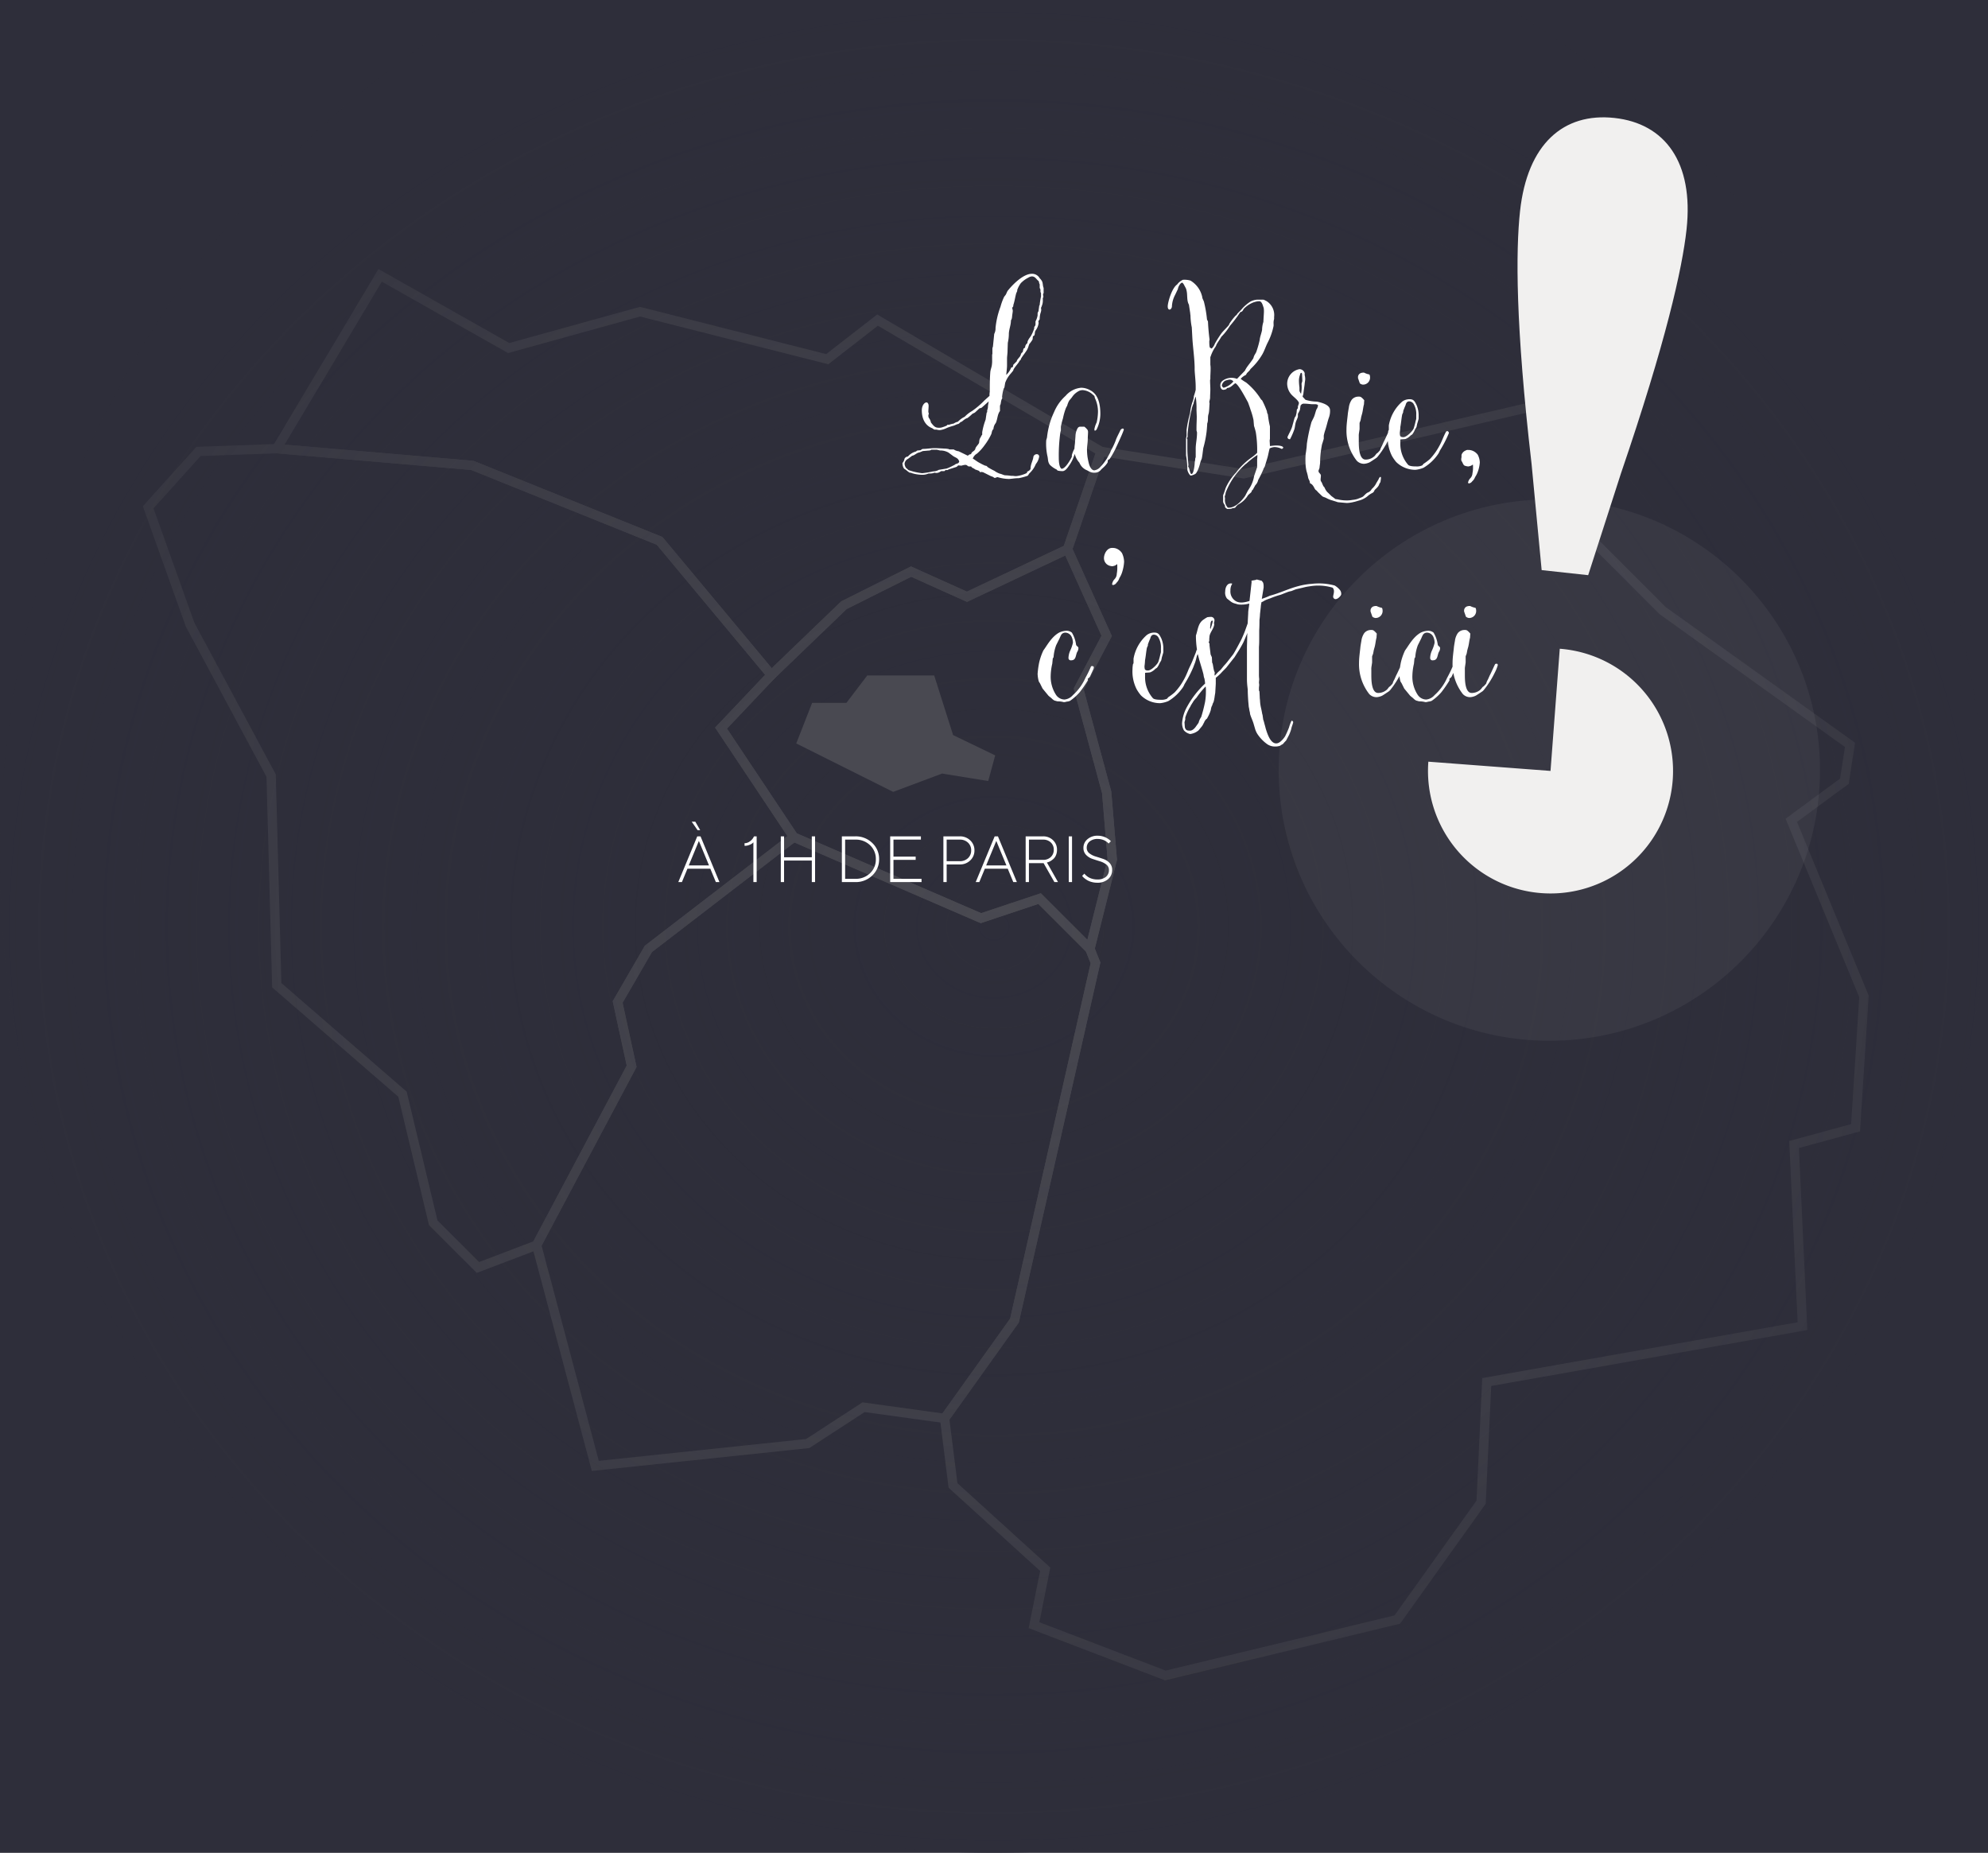 <?xml version="1.0" encoding="UTF-8"?> <svg xmlns="http://www.w3.org/2000/svg" xmlns:xlink="http://www.w3.org/1999/xlink" width="426" height="397" viewBox="0 0 426 397"><defs><radialGradient id="radial-gradient" cx="0.5" cy="0.5" r="0.5" gradientUnits="objectBoundingBox"><stop offset="0" stop-color="#2e2e3a" stop-opacity="0"></stop><stop offset="1" stop-color="#2e2e3a"></stop></radialGradient></defs><g id="Groupe_1370" data-name="Groupe 1370" transform="translate(-494 -11826)"><path id="Tracé_1901" data-name="Tracé 1901" d="M0,0H426V397H0Z" transform="translate(494 11826)" fill="#2e2e3a"></path><g id="map_ile-de-france" transform="translate(525.756 11885)"><g id="Groupe_241" data-name="Groupe 241" transform="translate(27.545 0)"><path id="Val-d_Oise" d="M-53.058,91.681l-10.778,8.383-40.12-10.18L-132.1,97.669-159.644,82.1-181.8,119.226l41.916,3.593,40.12,16.168,23.952,28.743,15.569-14.97,14.371-7.186,11.976,5.389,21.557-10.18,7.186-20.958Z" transform="translate(181.8 -82.1)" fill="none" stroke="#494951" stroke-width="2"></path></g><g id="Groupe_242" data-name="Groupe 242" transform="translate(0 37.126)"><path id="Yvelines" d="M-175.622,88.9-186.4,100.875l8.982,25.15,17.365,32.335,1.2,44.91,26.946,23.353,6.587,27.545,9.581,9.581,12.575-4.79,20.359-38.323L-85.8,206.863l6.587-11.377,31.138-23.952L-63.646,148.18-52.867,136.8-76.819,108.06l-40.12-16.168L-158.855,88.3Z" transform="translate(186.4 -88.3)" fill="none" stroke="#494951" stroke-width="2"></path></g><g id="Groupe_243" data-name="Groupe 243" transform="translate(83.234 120.359)"><path id="Essonne" d="M-117.41,102.2l-31.138,23.952-6.587,11.377,2.994,13.772L-172.5,189.625l12.575,47.305,45.509-4.79,11.976-7.784,17.365,2.4,14.97-20.958,17.365-76.647-1.2-2.994-10.779-10.778-12.575,4.192Z" transform="translate(172.5 -102.2)" fill="none" stroke="#494951" stroke-width="2"></path></g><g id="Groupe_244" data-name="Groupe 244" transform="translate(170.659 26.347)"><path id="Seine-et-Marne" d="M-21.972,114.045l2.994-12.575L-24.367,86.5l-69.461,16.168-30.539-4.79-7.186,20.958,8.383,18.563-5.988,11.377,5.988,22.156,1.2,14.371-4.79,19.162,1.2,2.994L-142.93,284.1l-14.97,20.958,1.8,14.371,19.76,17.964-2.4,11.976,28.144,10.778,49.7-11.976,17.964-25.15,1.2-25.749L25.932,285.3l-1.8-38.922,13.174-3.593,1.8-28.144L23.537,176.919l11.377-8.383,1.2-7.784-40.12-28.743Z" transform="translate(157.9 -86.5)" fill="none" stroke="#494951" stroke-width="2"></path></g><path id="Tracé_100" data-name="Tracé 100" d="M-139.553,103.876l-15.569,14.97L-165.9,130.223l15.569,23.353,40.12,17.365,12.575-4.192,10.778,10.778,4.79-19.162L-83.265,144l-5.988-22.156,5.988-11.377L-91.648,91.9l-21.557,10.18-11.976-5.389Z" transform="translate(288.655 -33.217)" fill="none" stroke="#494951" stroke-width="2"></path></g><path id="Soustraction_3" data-name="Soustraction 3" d="M-2893,2267a214.571,214.571,0,0,1-42.927-4.327,211.946,211.946,0,0,1-39.983-12.411,213.033,213.033,0,0,1-36.181-19.639,214.512,214.512,0,0,1-31.523-26.009,214.514,214.514,0,0,1-26.009-31.524,213,213,0,0,1-19.639-36.181,211.948,211.948,0,0,1-12.411-39.982A214.593,214.593,0,0,1-3106,2054a213.538,213.538,0,0,1,7.619-56.664,211.884,211.884,0,0,1,21.5-50.911,213.893,213.893,0,0,1,33.349-43.123,213.9,213.9,0,0,1,43.164-33.3h214.734a213.906,213.906,0,0,1,43.164,33.3,213.879,213.879,0,0,1,33.349,43.123,211.878,211.878,0,0,1,21.5,50.911A213.53,213.53,0,0,1-2680,2054a214.574,214.574,0,0,1-4.327,42.927,211.936,211.936,0,0,1-12.411,39.982,213.011,213.011,0,0,1-19.638,36.181,214.54,214.54,0,0,1-26.009,31.524,214.512,214.512,0,0,1-31.523,26.009,213.033,213.033,0,0,1-36.181,19.639,211.959,211.959,0,0,1-39.982,12.411A214.575,214.575,0,0,1-2893,2267Z" transform="translate(3600 9956)" opacity="0.697" fill="url(#radial-gradient)"></path><path id="Tracé_1269" data-name="Tracé 1269" d="M2039.8,2090.3l4.052,12.781,9.021,4.344-1.493,5.5-9.889-1.6-10.482,3.924-20.766-10.379,3.4-8.689h7.344l4.476-5.881Z" transform="translate(-1345.617 9880.422)" fill="#494951"></path><circle id="Ellipse_17" data-name="Ellipse 17" cx="58" cy="58" r="58" transform="translate(768 11933)" fill="#fff" opacity="0.049"></circle><path id="Tracé_1902" data-name="Tracé 1902" d="M-102.872,1.624c.56,0,1.232-.168,2.184-.168a13.11,13.11,0,0,0,1.848-.5c.224-.112.28-.392.392-.5a5.671,5.671,0,0,0,1.232-1.624c0-.056.168-.28.168-.392a3.316,3.316,0,0,0,.728-1.624.5.5,0,0,0-.5-.5.771.771,0,0,0-.728.5c-.112.952-.616,1.568-.616,2.632-.168.448-.672.56-.728.616l-.056.28a6.9,6.9,0,0,1-2.3.672c-.448,0-.5-.056-.784-.056h-.28A10.934,10.934,0,0,0-103.6.84c-.28,0-.9-.336-1.12-.336a4.747,4.747,0,0,1-.84-.392,3.431,3.431,0,0,1-.336-.224A14.575,14.575,0,0,1-107.24-.84c-.056,0-.336-.336-.392-.336l-.28-.056a10.442,10.442,0,0,1-1.12-.56c-.5-.224-1.176-.784-1.512-.952a2.012,2.012,0,0,1,.9-1.064A9.991,9.991,0,0,0-108.024-5.6a13.123,13.123,0,0,0,1.456-2.408c.112-.336.112-.784.448-1.064a2.242,2.242,0,0,1,.5-1.288c.392-.84.336-1.848.9-2.576v-1.176c.224-.28.168-.84.336-1.232,0-.056.168-.336.168-.392s-.056-.112-.056-.168a9.224,9.224,0,0,1,.336-1.792l.168-.28.168-1.008A6.1,6.1,0,0,1-102.368-21l.5-.616c-.056-.336,1.12-1.568,1.288-1.96,0-.056.168-.224.168-.224.056-.112.168-.056.168-.224,0-.28,1.344-1.848,1.456-2.3.112-.112.28-.9.392-1.008a5.814,5.814,0,0,0,.672-.952c0-.112.056-.56.056-.616s.336-.224.336-.28a3.92,3.92,0,0,0,.112-.728,1.841,1.841,0,0,1,.168-.336,3.273,3.273,0,0,0,.616-1.568c0-.112-.056-.224-.056-.336,0,0,0-.056.28-.448a5.084,5.084,0,0,1,.168-1.288,2.953,2.953,0,0,0,.168-.672A3.015,3.015,0,0,0-95.928-35c0-.112.168-.336.168-.448a2.951,2.951,0,0,0,.224-1.288v-.448a.224.224,0,0,0,.112-.224c0-.112-.056-.336-.056-.448a.411.411,0,0,1,.112-.336v-1.12c-.224-.5-.112-1.064-.392-1.512a2.7,2.7,0,0,0-.448-.56,1.854,1.854,0,0,0-1.68-.952c-1.848,0-4.088,2.3-5.04,3.472-.336.336-.392.9-.728,1.232l-.168.224a11.942,11.942,0,0,0-.784,2.128,17.845,17.845,0,0,0-1.064,4.536,2.553,2.553,0,0,1-.28,1.288l-.28,2.744a1.118,1.118,0,0,0-.112.5V-25.2c0,.056-.056.168-.056.224v1.12a6.43,6.43,0,0,1-.056,1.064c-.056.5-.28.952-.336,1.512-.112,1.4-.112,2.744-.112,4.2a4.526,4.526,0,0,0-.056.9l-1.064.952a17.631,17.631,0,0,1-2.688,2.3A6.622,6.622,0,0,0-112.28-11.7a4.9,4.9,0,0,0-1.456,1.064,2.43,2.43,0,0,0-.9.392,5.907,5.907,0,0,0-1.064.28l-.224-.056-.224.224a9.291,9.291,0,0,1-.9.336,2.041,2.041,0,0,1-.784.112c-.784,0-1.064-.336-1.68-1.12a2.349,2.349,0,0,0-.5-1.064c0-.168-.056-.224-.056-.336a1.337,1.337,0,0,1,.112-.5l-.112-.336c0-.5.056-.952.056-1.344,0-.448-.224-.728-.448-.728-.448,0-1.008.672-1.008,1.68,0,2.072.9,3.3,2.128,3.808.168.056.336.224.56.336h.448a2.837,2.837,0,0,0,.728.112,4.686,4.686,0,0,0,1.568-.5,13.513,13.513,0,0,1,1.4-.448l.784-.336c.448,0,.56-.5.9-.5.056,0,.784-.728,1.232-.784a8.935,8.935,0,0,0,1.064-.9c.224-.168.448-.168.672-.392l.84-.784a.564.564,0,0,1,.168-.056,1.161,1.161,0,0,0,.336-.112l1.512-1.344s-.168.9-.168,1.064a2.132,2.132,0,0,1-.168.84v.28c0,.112,0,.168-.112.224l-.224,1.512a14.233,14.233,0,0,0-.728,2.688v.5c0,.056-.224.28-.224.336l-.056.168a1.594,1.594,0,0,0-.336.784c0,.056-.056.448-.056.5-.224.448-.616.728-.784,1.176l-.056.224c-.28.392-.392.336-.728.672l-.168.336-.28.056a1.7,1.7,0,0,0-.392.28l-1.96-.952a2.455,2.455,0,0,1-1.064-.392h-.9c-.056,0-.224-.112-.28-.112-.112,0-.392-.056-.448-.056-.224,0-1.848-.112-2.3-.112-1.064,0-1.848.168-2.688.168l-.168.056c-.056,0-.28.224-.336.224-.112,0-.56.056-.672.056-.112.056-.28.224-.336.224l-.336.112a3.283,3.283,0,0,0-1.344.952.925.925,0,0,0-.728.448,1.884,1.884,0,0,1-.448.952c0,.5.168,1.176.56,1.344.28.168.672.56,1.008.728h.224l.28.112a7.984,7.984,0,0,0,2.128.336,3.265,3.265,0,0,0,1.4-.28h.5c.056,0,.616-.056.672-.168.168,0,.392.056.5.056A1.356,1.356,0,0,0-117.6.112c.056,0,.224-.168.28-.168h.672c.056,0,.224-.224.28-.224h.392c.056,0,.28-.168.336-.168l1.568-.5c.168-.056.28-.28.448-.336a5.9,5.9,0,0,0,.672.056,3.261,3.261,0,0,1,.784-.168c.5,0,.448.336.84.336h.392c.056,0,.224.28.28.28a3.555,3.555,0,0,1,.672.392,6.792,6.792,0,0,1,.784.28c.056.056.168.28.28.28s.168-.056.224-.056.224.056.336.056l1.68.84a3.858,3.858,0,0,1,.448.168,3.429,3.429,0,0,1,.336.224c.28,0,.448-.168.672-.168A8.982,8.982,0,0,0-102.872,1.624ZM-121.8.336a12.743,12.743,0,0,1-2.52-.616l-.56-.5a1.865,1.865,0,0,1-.28-.84,1.3,1.3,0,0,1,.728-1.064l.9-.672c.5-.056.9-.56,1.4-.672.336-.056.672-.28.952-.336.112,0,.672-.056.728-.056.336-.056.84,0,1.008-.224h1.176c.056,0,.672.168.728.168a3.547,3.547,0,0,1,1.792.448l.9.672c.56.448,1.12.392,1.4,1.232a.58.58,0,0,1-.28.392c-.056,0-.28.112-.336.112-.224.056-.392.28-.616.336a11.547,11.547,0,0,1-1.456.672l-1.68.28A2.553,2.553,0,0,1-119.056,0a17.175,17.175,0,0,1-2.352.392Zm18.592-24.024v-.448c0-.56.112-1.064.112-1.736l.056-1.68a8.88,8.88,0,0,0,.224-2.016c.056-.952.448-1.792.448-2.8.28-.336.224-.9.28-1.12,0-.056.112-.728.112-.9,0-.224-.112-.448-.112-.672,0-.056.224-.224.224-.392v-.168c.28-.84.392-1.68.616-2.52l.224-.5v-.224a5.521,5.521,0,0,1,.728-1.4c0-.056.336-.336.448-.448a6.138,6.138,0,0,1,1.176-.784,1.668,1.668,0,0,1,.784-.28c.728,0,.952.616,1.4.952.168.112.112.5.28.728v.84c.168.112.168.392.168.56a.753.753,0,0,0,.112.5v.728a15.087,15.087,0,0,0-.28,1.792c0,.056-.112.168-.112.224,0,.168-.112.784-.112.9a1.139,1.139,0,0,1-.056.28.829.829,0,0,0-.168.5v.336a3.933,3.933,0,0,1-.448,1.288v.616c0,.392-.28.5-.28.672v.224A8.093,8.093,0,0,1-98-29.176c-.168.336-.5.672-.672,1.064-.168.28-.112.28-.168.56-.056.224-.168.168-.224.28a1.4,1.4,0,0,0-.224.392l-.056.336c0,.056-.336.224-.336.28l-.168.672c0,.056-.28.224-.28.28-.168.28-.168.616-.392.784-.224.336-.5.5-.616.952l-.728.728c0,.056-.112.5-.112.5l-.336.112a4.332,4.332,0,0,1-1.064,1.568c.056-.728.168-1.456.168-2.016ZM-88.7-3.752a4.429,4.429,0,0,0,1.008,1.9A2.906,2.906,0,0,0-86.184-.28c.056,0,.616.336.672.336A2,2,0,0,0-84.448.28a1.706,1.706,0,0,0,1.456-.728l.5-.448a5.02,5.02,0,0,0,.84-1.008c0-.056.056-.448.056-.5s.392-.224.392-.28l.224-.336a18.1,18.1,0,0,0,1.232-2.3l.672-1.456c.168-.392.672-1.456.9-2.184,0-.056-.112-.224-.224-.224a.746.746,0,0,0-.5.336c-.168.392-.84,1.624-1.008,2.184a13.761,13.761,0,0,1-1.064,2.24,2.34,2.34,0,0,1-.224.56l-.616,1.12A10.459,10.459,0,0,1-83.16-1.008,2.144,2.144,0,0,1-84.5-.224c-.448,0-.84-.448-1.12-1.288A15.664,15.664,0,0,1-85.96-3.08a13.308,13.308,0,0,1-.112-1.568c0-.84.168-1.4.168-2.464,0-.336.056-1.008.056-1.344A1.055,1.055,0,0,0-85.96-8.9a3.8,3.8,0,0,0-.672-.672H-87.64a.7.7,0,0,0-.448.336,3.646,3.646,0,0,0-.448,1.568c0,.168-.112,1.4-.112,1.568,0,.112-.112.784-.112,1.232a6.1,6.1,0,0,0-.56,1.4v.336C-89.488-2.744-90.664-.56-91.5-.56c-.112,0-.616-.336-.616-2.352a35.381,35.381,0,0,1,.336-5.432c0-.056.112-.392.112-.448v-.784a16.756,16.756,0,0,1,.448-1.792,13.541,13.541,0,0,1,.56-2.016,3.764,3.764,0,0,1,.336-.672,4.681,4.681,0,0,1,.448-1.12l.56-.672A3.849,3.849,0,0,1-87.64-17.3a2.013,2.013,0,0,1,.616-.112,3.528,3.528,0,0,1,2.3,1.064l.224.168s.112.392.112.448a6.766,6.766,0,0,1,.672,2.912,10.725,10.725,0,0,1-.28,2.3c0,.056-.168.336-.168.392A4.965,4.965,0,0,0-84.5-8.96l.112.28.336-.224a7.506,7.506,0,0,0,.84-3.416c0-2.128-.448-4.144-2.128-5.04a4.042,4.042,0,0,0-1.96-.56,4.952,4.952,0,0,0-3.36,1.736,9.591,9.591,0,0,0-2.464,3.472A16.67,16.67,0,0,0-94.64-7.28c0,.056-.168.56-.168.616a12.371,12.371,0,0,0,.224,3.248c.224.84.056,1.344.56,2.016A5.216,5.216,0,0,0-92.568-.392s.168.224.224.224a4.352,4.352,0,0,0,.9.112h.224c.672-.112,1.12-.952,1.456-1.4A8.44,8.44,0,0,0-88.7-3.752ZM-56.5,7.56c0,.168.28.392.5.5a6.412,6.412,0,0,0,.84-.056c.28-.168.56-.112.84-.224a3.658,3.658,0,0,1,.616-.672,5.212,5.212,0,0,0,2.072-1.9c.168-.28.56-.5.784-.784.168-.336,0-.28.28-.448l.56-1.008a2.223,2.223,0,0,0,.616-1.12,21.626,21.626,0,0,0,1.12-2.3c.056-.28.28-.448.336-.728l.56-1.848c.168-.616.28-1.344.448-1.9a2.739,2.739,0,0,1,1.064-.28,3.553,3.553,0,0,1,1.512.392c.112,0,.336-.168.336-.28-.056-.336-.84-.448-1.512-.448-.56,0-1.176.112-1.344.112,0-.224-.056-1.008-.056-1.176,0-.056.056-.336.056-.392V-9.632a21.54,21.54,0,0,1-.448-2.632c-.224-.224-.112-.5-.28-.84a17.734,17.734,0,0,0-.952-2.128c-.28-.168-.448-.56-.616-.784a14.382,14.382,0,0,0-2.8-3.024,10.694,10.694,0,0,1-1.176-.784,3.213,3.213,0,0,1,1.12-.84l.224-.392.56-.56.224-.336a13.488,13.488,0,0,0,2.52-3.136c.448-.784.728-1.68,1.12-2.464a13.4,13.4,0,0,0,1.288-3.64v-.392a2.794,2.794,0,0,1,.112-1.064V-33.1a3.5,3.5,0,0,0-1.68-3.416c-.28-.112-.448-.28-.728-.28h-1.232a4.016,4.016,0,0,0-1.4.392,8.868,8.868,0,0,0-1.792,1.512c-.112.168-.9.952-1.064,1.12-.056.224-.336.392-.392.448a12.171,12.171,0,0,0-1.288,1.68l-.112.28c-.448.56-1.064,1.12-1.568,1.736a22.981,22.981,0,0,0-1.456,2.3,2.461,2.461,0,0,1-.672,1.008c-.056,0-.28-.168-.336-.168-.112-.056-.168-.616-.168-1.12a1.915,1.915,0,0,1,.056-.616c-.168-1.288-.28-2.576-.336-3.808,0-.224-.224-.392-.224-.616a25.213,25.213,0,0,0-.616-3.584c-.056-.336-.392-.784-.392-1.12A5.417,5.417,0,0,0-63.9-40.88a4.508,4.508,0,0,0-1.624-.168,3.081,3.081,0,0,0-1.232,1.008c-1.12.728-2.016,3.808-2.016,4.7,0,.448.168.672.392.672.168,0,.392-.168.5-.56A5.873,5.873,0,0,1-67.2-37.8l.616-1.288c0-.336.5-1.344.9-1.344.112,0,.168.112.336.336l.448.84a2.133,2.133,0,0,1,.168.56c.224.9,0,2.128.5,2.968l.28,1.848c0,.224.056.392.056.56a14.441,14.441,0,0,0,.224,2.184l.056.28.112,2.128c.112,2.072.448,4.2.5,6.384v.616c.056,1.176.224,2.352.224,3.64v.616a12.162,12.162,0,0,1-.392,1.344,3.615,3.615,0,0,1-.224,1.064c0,.056-.056.112-.056.168a9.071,9.071,0,0,0-.5,2.128c0,.056-.056.336-.056.392a23.14,23.14,0,0,0-.728,3.528v.9a2.041,2.041,0,0,1-.112.84v3.7a17.333,17.333,0,0,1,.28,3.024c0,.28.448,1.288.784,1.288A3.364,3.364,0,0,0-63,.616c.56-.168,1.064-1.9,1.176-2.408a5.83,5.83,0,0,1,.336-.9c.168-.784.224-1.568.336-2.3a22.319,22.319,0,0,0,.672-3.248c.056-.28.168-1.736.168-2.016.28-.672.056-1.344.28-2.016a1.27,1.27,0,0,1,.056-.224c.112-.672.112-1.4.168-2.016a1.98,1.98,0,0,0-.056-.336c0-.224.168-.616.168-.9,0-.56.056-1.232.056-1.848s-.056-1.232-.056-1.848c0-.168,0-.224.056-.28V-20.1c0-.56.056-1.176.056-1.848a4.817,4.817,0,0,0-.056-.9v-1.624s.112-.28.168-.448a8.2,8.2,0,0,1,.784-1.568l.168-.224c0-.056.168-.28.168-.392.28-.56.728-1.12,1.064-1.736a12.686,12.686,0,0,0,1.848-2.352,26.3,26.3,0,0,0,2.128-2.8c.056-.168.336-.168.448-.28.224-.168.28-.448.448-.616a5.765,5.765,0,0,1,2.072-1.344c.056,0,.336-.112.392-.112a3.305,3.305,0,0,1,.784-.112c.616,0,.784,1.008.952,1.4a4.527,4.527,0,0,1,.056.84c0,.336-.112,1.848-.112,2.184a5.865,5.865,0,0,0-.28,1.68c-.056.5-.5,1.68-.5,2.128a20.5,20.5,0,0,1-.728,2.576c-.112.336-.448.728-.56,1.12a2.335,2.335,0,0,1-.112.336c-.392.616-.728,1.008-1.176,1.624a6.056,6.056,0,0,0-.616,1.008l-1.68,1.736a3.467,3.467,0,0,0-1.12-.224,3.269,3.269,0,0,0-1.96.616,1.191,1.191,0,0,0-.5,1.008c0,.5.224.952.672.952a1.7,1.7,0,0,0,.616-.168l.168-.224.336-.056c.616-.168,1.288-1.008,1.456-.952.56.224,1.792,2.464,2.072,2.968l.616,1.12c.056.168.5,1.344.5,1.456a15.5,15.5,0,0,1,.672,2.3l.112,1.288a13.075,13.075,0,0,1,.392,1.4,23.794,23.794,0,0,1,.28,4.368A9.1,9.1,0,0,1-50.9-2.912,14.637,14.637,0,0,0-54.152.28a11.38,11.38,0,0,0-2.24,3.36A14.962,14.962,0,0,1-56.9,5.1V6.5c.056.392.28.56.392.84Zm.56.168a2.436,2.436,0,0,1-.56-1.9s-.056-.392-.056-.448a.428.428,0,0,1,.112-.28c0-.112.112-.56.112-.616a15.6,15.6,0,0,1,4.312-6.1c.056,0,.224-.168.224-.168a17.477,17.477,0,0,1,2.24-1.736,6.187,6.187,0,0,1-.056.9V-.9l-.672,1.96c0,.112-.056.28-.056.336a6.978,6.978,0,0,1-1.232,2.688l-.616,1.176c-.84,1.232-2.184,2.52-3.472,2.52C-55.72,7.784-55.888,7.784-55.944,7.728ZM-64.288-.84l-.112-.224a1.093,1.093,0,0,0,.056-.392c-.112-1.176-.224-2.352-.224-3.472v-1.96l-.112-.224.168-.28v-.616a31.883,31.883,0,0,1,.84-5.152,2.425,2.425,0,0,0,.056-.28,5.381,5.381,0,0,1,.392-1.12c0-.056.056-.336.056-.392,0,.168.28-.952.392-1.064a15.985,15.985,0,0,1,.168,2.856l.056,1.4c0,.84-.056,1.624-.056,2.408v.56c0,.056.112.392.112.448,0,1.456-.28,2.352-.28,3.472V-3.08c0,.056-.112.336-.112.392v.224A3.854,3.854,0,0,0-63-1.736c0,.392-.224,2.3-.672,2.3C-64.008.56-64.12-.728-64.288-.84Zm7.28-17.248a.639.639,0,0,1-.168-.336,1.506,1.506,0,0,1,.728-1.008,4.2,4.2,0,0,1,.9-.224.966.966,0,0,1,.84.392,4.191,4.191,0,0,1-2.072,1.344C-56.84-17.92-56.952-18.032-57.008-18.088ZM-38.92-6.16c-.056.28-.056.784-.112,1.176s-.112.952-.168,1.12a14.837,14.837,0,0,0-.056,1.848,9.454,9.454,0,0,0,.224,1.96A10.909,10.909,0,0,1-38.7,1.232c.056.5.392.672.392,1.288.616.28.784.728,1.064,1.232.168.28.336.28.5.5s.5.5.9.9.5.28,1.064.56a5.714,5.714,0,0,0,1.232.5c.56.168,1.232.392,1.232.392,1.792.168,1.9.168,1.96.168A6.633,6.633,0,0,0-28.9,6.552c.336-.056.616-.168,1.232-.336a4.065,4.065,0,0,0,.952-.392,4.117,4.117,0,0,0,.952-.672,4.765,4.765,0,0,1,.784-.5.919.919,0,0,0,.5-.56c.112-.224.392-.392.616-.672a1.668,1.668,0,0,0,.392-.616,1.786,1.786,0,0,1,.28-.5l.112-.784c0-.224,0-.336-.112-.336s-.28.168-.392.5l-.5.84a3.524,3.524,0,0,1-.56.84c-.336.392-.336.28-.5.56a1.539,1.539,0,0,1-.784.616c-.448.224-.784.728-1.064.9s-.84.336-1.064.448a5.312,5.312,0,0,1-1.12.224,6.428,6.428,0,0,1-1.344.112,8.327,8.327,0,0,1-1.568-.168,3.86,3.86,0,0,0-.728-.112l-.9-.672-.616-.616a2.587,2.587,0,0,1-.392-.392,3.555,3.555,0,0,1-.392-.672c-.056-.224-.28-.336-.336-.5a4.442,4.442,0,0,1-.224-.5,2.015,2.015,0,0,0-.28-.5,1.093,1.093,0,0,1-.056-.392c0-.056.056-.616.056-.616V.784c-.168-.392-.5-.5-.5-.84a.609.609,0,0,1,.056-.28,1.484,1.484,0,0,0,.168-.56c0-.168.112-.784.112-1.008a19.4,19.4,0,0,1,.336-3.472,3.317,3.317,0,0,1,.224-.84c0-.056.224-.728.224-.784v-.672A10.071,10.071,0,0,1-35-8.9c.28-.84.448-1.68.728-2.52a4.08,4.08,0,0,0,.28-1.68c0-1.176-1.792-1.624-2.8-1.848a8.69,8.69,0,0,1-2.464-.392c-.112-.112-.616-.672-.616-.672,0-.056.168-.56.168-.616,0-.224.28-1.96.28-2.184,0-.112.112-.784.112-.9a3.173,3.173,0,0,0-.112-.9v-.448a1.173,1.173,0,0,0-1.12-.84,3.174,3.174,0,0,0-2.632,3.136A3.54,3.54,0,0,0-42.112-16.3c.5.5,1.288,1.064,1.456,1.624-.056.392-.224.672-.224.784v.336c0,.056-.224.28-.224.336s-.056.56-.056.616c0,.112-.168.672-.168.728s-.224.28-.224.336-.112.28-.112.336l-.448,1.624c-.224.728-.672,1.456-1.008,2.24.056.336.224.448.56.448a14.974,14.974,0,0,0,.84-1.9c.224-.5.224-1.232.392-1.736.112-.392.28-.616.448-1.176v-.616a6.685,6.685,0,0,0,.448-.9c0-.112.112-.728.112-.84,0-.056.224-.28.28-.336a.921.921,0,0,1,.56-.112c.392,0,.9.056,1.512.112h.84c.056,0,.56.056.56.28a1.83,1.83,0,0,1-.336.84c-.224.56-.336,1.232-.616,1.792l-.448.9A36.294,36.294,0,0,0-38.92-6.16Zm-1.624-11.816a11.789,11.789,0,0,1-.112-1.4,3.472,3.472,0,0,1,.224-1.288c.056-.224.112-.448.28-.448.112,0,.168.168.168.336,0,.224.056,1.176.056,1.4,0,.056-.168.56-.168.616a7.551,7.551,0,0,1-.112,2.128,2.005,2.005,0,0,1-.336-.616ZM-26.712-1.624a3.287,3.287,0,0,0,1.12-.28c.168-.056,1.232-.784,1.568-1.008l.224-.224a18.911,18.911,0,0,0,2.352-3.7,8.623,8.623,0,0,0,.672-1.68c0-.112-.112-.28-.224-.28s-.28.056-.336.056c-.392.784-.84,1.848-1.232,2.576,0,.056-.28.616-.28.672a3.729,3.729,0,0,0-.336.672c0,.056-.112.28-.112.336-.168.112-.336.448-.728.672l-.392.5a2.8,2.8,0,0,1-1.96.784c-1.456,0-1.456-2.912-1.456-3.864V-7.5a3.2,3.2,0,0,1,.056-.784c0-.056.112-.728.112-.784V-10.36c0-.056.224-.56.224-.616s.112-.56.112-.616.112-.392.112-.448c.28-.84.28-1.568.5-2.352,0-.224.056-.84.056-.84a3.8,3.8,0,0,0-.672-.672.921.921,0,0,0-.56-.112,1.812,1.812,0,0,0-1.456.672,3.756,3.756,0,0,0-.616,1.68c-.056.28-.224,1.288-.224,1.456-.112,1.064-.28,2.184-.28,3.192A10.4,10.4,0,0,0-28.28-2.3,2.119,2.119,0,0,0-26.712-1.624Zm-.28-16.968a1.5,1.5,0,0,0,1.568-1.68c0-.112-.056-.448-.168-.5a4.081,4.081,0,0,1-1.12-.392c-.56,0-1.12.112-1.288.84v.336l.392,1.12A1.237,1.237,0,0,0-26.992-18.592Zm8.4,3.7a8.733,8.733,0,0,0-2.8,5.04v.9c0,.056-.056.224-.112.224a6.99,6.99,0,0,0-.112,1.176,8.394,8.394,0,0,0,.9,4.256,8.934,8.934,0,0,0,.9,1.288A5.845,5.845,0,0,0-15.68-.336a6.1,6.1,0,0,0,1.736-.448,9.931,9.931,0,0,0,3.136-2.968,3.764,3.764,0,0,0,.336-.672,25.026,25.026,0,0,0,1.96-3.808c-.056-.224-.168-.392-.336-.392a.362.362,0,0,0-.28.112c-.616,1.12-.9,2.128-1.456,3.08a12.748,12.748,0,0,1-2.016,2.8,11.842,11.842,0,0,1-1.344,1.008l-.28.336a2.766,2.766,0,0,1-1.344.224c-.336,0-1.344,0-1.68-.336a6.8,6.8,0,0,1-1.68-4.648v-.784c.28-.056.952-.056,1.12-.112a3.119,3.119,0,0,0,1.12-.784,1.171,1.171,0,0,0,.336-.224,4.3,4.3,0,0,0,.56-1.008,4.925,4.925,0,0,0,.336-.56c0-.056.112-.5.112-.56s.224-.728.224-.784a2.519,2.519,0,0,0,.112-.448v-.616a5.591,5.591,0,0,0-.448-2.3c-.392-.784-.616-1.232-1.456-1.232A2.594,2.594,0,0,0-18.592-14.9Zm-.392,7.224a2.511,2.511,0,0,1-.056-.616,11.132,11.132,0,0,0,.112-1.232c.168-.9.224-1.736.392-2.632,0-.056.224-.5.224-.56v-.224c.168-.448.336-.9.5-1.232.112-.5.336-.84.784-.84a1.151,1.151,0,0,1,1.008.672,4.1,4.1,0,0,1,.5,2.24v.784a1.731,1.731,0,0,1-.112.448,14.711,14.711,0,0,1-.448,1.68c-.224.56-1.512,1.848-2.184,1.848C-18.648-7.336-18.872-7.392-18.984-7.672ZM-4.2,2.576a1.036,1.036,0,0,0,.672-.448,2.132,2.132,0,0,0,.616-.9A5.074,5.074,0,0,0-2.3,0,7.2,7.2,0,0,0-1.9-1.9a3.762,3.762,0,0,0-.448-1.68,2.574,2.574,0,0,0-1.456-.952,2.3,2.3,0,0,0-.616-.056.753.753,0,0,0-.5.112,1.518,1.518,0,0,0-.9.952v.5a1.728,1.728,0,0,0-.056.5.636.636,0,0,0,.168.448c.224.448.336.84.728.9a2.465,2.465,0,0,0,.56.112.71.71,0,0,0,.336-.056,1.435,1.435,0,0,0,.672-.336c.056.056.056.224.056.336V-.9A5.461,5.461,0,0,1-3.472.392,1.638,1.638,0,0,1-3.92,1.456a1.765,1.765,0,0,0-.5.952C-4.424,2.52-4.256,2.576-4.2,2.576ZM-96.656,43.392a7.359,7.359,0,0,0,.224,1.512c0,.112.336.56.336.616l.5,1.008L-94.3,48.1c.056,0,.224.224.28.224.448.336.616.616,1.008.784l.616.168a4.818,4.818,0,0,1,1.344.168,2.013,2.013,0,0,0,.616-.112,2.193,2.193,0,0,0,.728-.168,11.079,11.079,0,0,0,2.072-1.848,25.2,25.2,0,0,0,1.736-2.52V44.4a1.666,1.666,0,0,0,.448-.392l.672-1.456a1.252,1.252,0,0,0,.168-.56c0-.168-.112-.28-.448-.28-.056,0-.112.056-.168.112a24.564,24.564,0,0,1-1.176,2.408,10.823,10.823,0,0,1-2.688,3.7,2.715,2.715,0,0,1-1.792.952,2.234,2.234,0,0,1-1.792-.952,7.088,7.088,0,0,1-1.176-4.144,12.548,12.548,0,0,1,.336-2.576l.112-1.12.168-.28a9.137,9.137,0,0,1,.56-2.576l.728-1.456a7.794,7.794,0,0,1,.336-.728,1.009,1.009,0,0,1,.9-.5,1.534,1.534,0,0,1,1.288.784,3.036,3.036,0,0,1,.336,1.4,7.946,7.946,0,0,1-.56,1.624,4.073,4.073,0,0,0-.392,1.624.488.488,0,0,0,.56.5c.952,0,.952-.784,1.176-1.456.056-.336.392-.56.392-1.176,0-.336-.448-.392-.5-.728a6.758,6.758,0,0,0-.9-2.576,1.791,1.791,0,0,0-1.232-.392,3.862,3.862,0,0,0-1.512.392c-1.68.952-2.632,2.856-3.36,3.808a12.719,12.719,0,0,0-.9,2.576A18.6,18.6,0,0,0-96.656,43.392Zm16.184-19.04a1.038,1.038,0,0,0,.728-.5,2.215,2.215,0,0,0,.616-1.008,4.931,4.931,0,0,0,.616-1.344,8.931,8.931,0,0,0,.392-2.128,4.587,4.587,0,0,0-.448-1.848,2.5,2.5,0,0,0-1.456-1.064A2.959,2.959,0,0,0-80.7,16.4c-1.12,0-1.736,1.344-1.736,2.184a1.7,1.7,0,0,0,1.176,1.624,2.465,2.465,0,0,0,.56.112.71.71,0,0,0,.336-.056,1.362,1.362,0,0,0,.728-.392c.056.056.056.28.056.392v.224a7.156,7.156,0,0,1-.112,1.456,1.708,1.708,0,0,1-.5,1.176,1.892,1.892,0,0,0-.5,1.064C-80.7,24.3-80.528,24.352-80.472,24.352ZM-73.3,35.1a8.733,8.733,0,0,0-2.8,5.04v.9c0,.056-.056.224-.112.224a6.99,6.99,0,0,0-.112,1.176,8.394,8.394,0,0,0,.9,4.256,8.934,8.934,0,0,0,.9,1.288,5.845,5.845,0,0,0,4.144,1.68,6.1,6.1,0,0,0,1.736-.448,9.931,9.931,0,0,0,3.136-2.968,3.764,3.764,0,0,0,.336-.672,25.026,25.026,0,0,0,1.96-3.808c-.056-.224-.168-.392-.336-.392a.362.362,0,0,0-.28.112c-.616,1.12-.9,2.128-1.456,3.08a12.748,12.748,0,0,1-2.016,2.8,11.842,11.842,0,0,1-1.344,1.008l-.28.336a2.766,2.766,0,0,1-1.344.224c-.336,0-1.344,0-1.68-.336a6.8,6.8,0,0,1-1.68-4.648v-.784c.28-.056.952-.056,1.12-.112a3.119,3.119,0,0,0,1.12-.784,1.172,1.172,0,0,0,.336-.224,4.3,4.3,0,0,0,.56-1.008,4.924,4.924,0,0,0,.336-.56c0-.056.112-.5.112-.56s.224-.728.224-.784a2.519,2.519,0,0,0,.112-.448v-.616a5.591,5.591,0,0,0-.448-2.3c-.392-.784-.616-1.232-1.456-1.232A2.594,2.594,0,0,0-73.3,35.1Zm-.392,7.224a2.511,2.511,0,0,1-.056-.616,11.132,11.132,0,0,0,.112-1.232c.168-.9.224-1.736.392-2.632,0-.056.224-.5.224-.56v-.224c.168-.448.336-.9.5-1.232.112-.5.336-.84.784-.84a1.151,1.151,0,0,1,1.008.672,4.1,4.1,0,0,1,.5,2.24v.784a1.731,1.731,0,0,1-.112.448,14.712,14.712,0,0,1-.448,1.68c-.224.56-1.512,1.848-2.184,1.848C-73.36,42.664-73.584,42.608-73.7,42.328Zm25.872,12.6c0-.056-.28-1.008-.28-1.064l-.112-.392c0-.056-.112-.28-.112-.336,0-.112-.112-.728-.112-.84,0-.056-.112-.392-.112-.448s-.168-.9-.224-1.12A8.645,8.645,0,0,1-49,49.048c0-.056-.056-.392-.056-.672,0-.112-.056-1.064-.056-1.176,0-.056-.112-.224-.112-.28v-.56c0-.056.056-.56.056-.616l-.056-.5c0-.056.056-.672.056-.728a8.271,8.271,0,0,1-.056-1.176V37.624c.056-.672.056-1.344.056-1.96V34.1c0-.112.056-.672.056-2.3A11.132,11.132,0,0,0-49,30.568l.168-1.512a5.547,5.547,0,0,1,.168-1.064c.448-.056.28-.28,1.848-.784a18.182,18.182,0,0,1,2.072-.728c.28-.056,1.008-.392,1.344-.5a4.606,4.606,0,0,1,1.12-.336s.84-.336,1.008-.392l1.456-.336a10.318,10.318,0,0,1,1.4-.28,10.8,10.8,0,0,1,1.9-.168,10.893,10.893,0,0,1,3.08.448,1.1,1.1,0,0,1,.28.84c0,.392-.168.784-.168,1.12a.541.541,0,0,0,.5.5,1.063,1.063,0,0,0,.5-.168c.112-.056.728-.56.728-.9a1.317,1.317,0,0,0-.28-.9,4.229,4.229,0,0,0-1.12-.952,12.72,12.72,0,0,0-3.3-.448c-1.232,0-1.568.112-1.96.112a15.573,15.573,0,0,0-2.464.448c-2.184.56-4.032,1.512-6.16,2.072a14.2,14.2,0,0,1-1.736.672l.392-2.408v-.28a2.3,2.3,0,0,0-.112-.784l-.28-.392-1.064-.28c-.056,0-.28.112-.336.112l-.672.112a.252.252,0,0,0-.168.168c.056,0,.056.112.056.168l-.448,4.032a6.608,6.608,0,0,1-1.568.336h-.336a2.731,2.731,0,0,1-.784-.168,2.4,2.4,0,0,1-1.4-2.408,2.511,2.511,0,0,1,.392-1.456.71.71,0,0,0-.336-.056c-.784,0-1.176.9-1.176,1.736a2.038,2.038,0,0,0,.392,1.512l.784.616a2.5,2.5,0,0,0,.952.448l.56.168a3.445,3.445,0,0,0,.728.056,5.908,5.908,0,0,0,1.736-.224c-.056.84-.224,1.4-.224,2.128,0,0-.056,1.008-.112,2.128l-.5,1.4c-.168.5-.672,1.68-.9,2.128s-1.4,2.688-1.736,3.136l-1.008,1.288a10.873,10.873,0,0,1-.952,1.12l-.672.84-.616.56-.672.728-.056-.336a.679.679,0,0,0,.056-.28.8.8,0,0,0-.112-.336c-.168-.5-.224-1.12-.336-1.624l-.112-.224-.056-1.12c0-.056-.28-.616-.28-.672s-.168-1.4-.224-1.9v-.336c-.056-.224-.112-.112-.168-.28l.112-.392v-.336c0-.112.056-.616.056-.672.168-.84.9-1.568,1.008-2.464l-.056-.336a2.279,2.279,0,0,0,.112-.56.749.749,0,0,0-.84-.728c-.28,0-.56.056-.672.056a5.112,5.112,0,0,0-.728.448c-1.288.784-1.288,2.184-1.736,3.472a19.09,19.09,0,0,0,.224,3.024.693.693,0,0,1-.112.168c0,.056-.112.336-.112.392l-.672,1.68c-.28.728-.672,1.456-1.008,2.24.056.336.224.448.56.448a14.973,14.973,0,0,0,.84-1.9c.224-.5.336-1.176.5-1.68,0-.112.112-.224.168-.392l.336,1.288c.28.952.784,2.576.9,3.136a4.087,4.087,0,0,0,.168.784c0-.056.056.112.056.224a5.584,5.584,0,0,1,.112.9,19.494,19.494,0,0,0-3.808,4.872,8.426,8.426,0,0,0-1.12,3.584,3.076,3.076,0,0,0,.392,1.568,2.533,2.533,0,0,0,1.344.784,3.517,3.517,0,0,0,1.792-.784l.784-.952.224-.392c0-.056.224-.392.224-.448a.821.821,0,0,1,.112-.224l.112-.168c.392-.5.224-.056.5-.616a7.784,7.784,0,0,0,.672-1.568,3.42,3.42,0,0,1,.168-.728,1.892,1.892,0,0,0,.224-.56c0-.056.224-.448.224-.5a9.5,9.5,0,0,0,.224-1.232l.112-.672c0-.056.112-1.848.112-1.96V44.232a11.7,11.7,0,0,0,1.232-1.12c-.056,0,1.008-1.008,1.064-1.12L-55.16,40.7s.616-.784.672-.84l1.064-1.68s.728-1.232.9-1.624l.84-1.96a4.575,4.575,0,0,0-.056.784c0,.28-.056,2.184-.056,2.24v7.112a14.815,14.815,0,0,0,.112,1.512c0,.056.056.448.056.5,0,.784.056,1.736.112,2.52l.112,1.232c.112.336.112.784.224,1.064,0,.056.056.392.056.448.168.616.616,1.512.784,2.184l.28.952a4.355,4.355,0,0,0,.5,1.12,8.331,8.331,0,0,0,2.184,2.24,2.926,2.926,0,0,0,1.568.448,3.146,3.146,0,0,0,1.12-.168c.28-.224.616-.336.672-.448a7.98,7.98,0,0,1,.616-.672l.616-1.176a8.761,8.761,0,0,0,.448-1.176c.112-.616.392-1.176.448-1.568A.291.291,0,0,0-42,53.528c-.056-.056-.112-.112-.168-.112-.112,0-.168.224-.224.336a9.214,9.214,0,0,0-.392,1.12,20.38,20.38,0,0,1-.84,1.9c-.448.672-1.176,1.512-1.9,1.512C-46.648,58.288-47.32,56.664-47.824,54.928ZM-60.648,46.08a4.828,4.828,0,0,1,.056.952,13.375,13.375,0,0,1-.168,2.3,31.687,31.687,0,0,1-.84,3.3,3.649,3.649,0,0,0-.56,1.232l-.56.784c-.224.336-.728.9-1.232.9-.56,0-.9,0-1.12-.616-.056-.168-.056-.672-.112-1.176,0,0,.168-.56.168-.616v-.392a11.027,11.027,0,0,1,1.12-2.408c.056-.224.56-.9.616-1.064a7.272,7.272,0,0,1,.672-.784A18.375,18.375,0,0,1-60.648,46.08Zm.952-12.6c0-.056.056-.392.056-.448a3.305,3.305,0,0,1,.112-.784c.056-.112.168-.28.28-.28.056,0,.112.056.112.224a11.118,11.118,0,0,1-.5,1.624Zm35.672,14.9a3.287,3.287,0,0,0,1.12-.28c.168-.056,1.232-.784,1.568-1.008l.224-.224a18.911,18.911,0,0,0,2.352-3.7,8.623,8.623,0,0,0,.672-1.68c0-.112-.112-.28-.224-.28s-.28.056-.336.056c-.392.784-.84,1.848-1.232,2.576,0,.056-.28.616-.28.672a3.728,3.728,0,0,0-.336.672c0,.056-.112.28-.112.336-.168.112-.336.448-.728.672l-.392.5a2.8,2.8,0,0,1-1.96.784c-1.456,0-1.456-2.912-1.456-3.864V42.5a3.2,3.2,0,0,1,.056-.784c0-.056.112-.728.112-.784V39.64c0-.056.224-.56.224-.616s.112-.56.112-.616.112-.392.112-.448c.28-.84.28-1.568.5-2.352,0-.224.056-.84.056-.84a3.8,3.8,0,0,0-.672-.672.921.921,0,0,0-.56-.112,1.812,1.812,0,0,0-1.456.672,3.756,3.756,0,0,0-.616,1.68c-.056.28-.224,1.288-.224,1.456-.112,1.064-.28,2.184-.28,3.192a10.4,10.4,0,0,0,2.184,6.72A2.119,2.119,0,0,0-24.024,48.376Zm-.28-16.968a1.5,1.5,0,0,0,1.568-1.68c0-.112-.056-.448-.168-.5a4.081,4.081,0,0,1-1.12-.392c-.56,0-1.12.112-1.288.84v.336l.392,1.12A1.237,1.237,0,0,0-24.3,31.408Zm5.152,11.984a7.359,7.359,0,0,0,.224,1.512c0,.112.336.56.336.616l.5,1.008L-16.8,48.1c.056,0,.224.224.28.224.448.336.616.616,1.008.784l.616.168a4.818,4.818,0,0,1,1.344.168,2.013,2.013,0,0,0,.616-.112,2.193,2.193,0,0,0,.728-.168,11.079,11.079,0,0,0,2.072-1.848A25.2,25.2,0,0,0-8.4,44.792V44.4a1.666,1.666,0,0,0,.448-.392l.672-1.456a1.252,1.252,0,0,0,.168-.56c0-.168-.112-.28-.448-.28-.056,0-.112.056-.168.112A24.566,24.566,0,0,1-8.9,44.232a10.823,10.823,0,0,1-2.688,3.7,2.715,2.715,0,0,1-1.792.952,2.234,2.234,0,0,1-1.792-.952,7.088,7.088,0,0,1-1.176-4.144,12.548,12.548,0,0,1,.336-2.576l.112-1.12.168-.28a9.137,9.137,0,0,1,.56-2.576l.728-1.456a7.794,7.794,0,0,1,.336-.728,1.009,1.009,0,0,1,.9-.5,1.534,1.534,0,0,1,1.288.784,3.036,3.036,0,0,1,.336,1.4,7.947,7.947,0,0,1-.56,1.624,4.073,4.073,0,0,0-.392,1.624.488.488,0,0,0,.56.5c.952,0,.952-.784,1.176-1.456.056-.336.392-.56.392-1.176,0-.336-.448-.392-.5-.728a6.758,6.758,0,0,0-.9-2.576,1.791,1.791,0,0,0-1.232-.392,3.862,3.862,0,0,0-1.512.392c-1.68.952-2.632,2.856-3.36,3.808a12.719,12.719,0,0,0-.9,2.576A18.6,18.6,0,0,0-19.152,43.392Zm15.176,4.984a3.287,3.287,0,0,0,1.12-.28c.168-.056,1.232-.784,1.568-1.008l.224-.224a18.911,18.911,0,0,0,2.352-3.7,8.623,8.623,0,0,0,.672-1.68c0-.112-.112-.28-.224-.28s-.28.056-.336.056c-.392.784-.84,1.848-1.232,2.576,0,.056-.28.616-.28.672a3.729,3.729,0,0,0-.336.672c0,.056-.112.28-.112.336-.168.112-.336.448-.728.672l-.392.5a2.8,2.8,0,0,1-1.96.784C-5.1,47.48-5.1,44.568-5.1,43.616V42.5a3.2,3.2,0,0,1,.056-.784c0-.056.112-.728.112-.784V39.64c0-.056.224-.56.224-.616s.112-.56.112-.616.112-.392.112-.448c.28-.84.28-1.568.5-2.352,0-.224.056-.84.056-.84a3.8,3.8,0,0,0-.672-.672.921.921,0,0,0-.56-.112,1.812,1.812,0,0,0-1.456.672,3.756,3.756,0,0,0-.616,1.68c-.056.28-.224,1.288-.224,1.456-.112,1.064-.28,2.184-.28,3.192A10.4,10.4,0,0,0-5.544,47.7,2.119,2.119,0,0,0-3.976,48.376Zm-.28-16.968a1.5,1.5,0,0,0,1.568-1.68c0-.112-.056-.448-.168-.5a4.081,4.081,0,0,1-1.12-.392c-.56,0-1.12.112-1.288.84v.336l.392,1.12A1.237,1.237,0,0,0-4.256,31.408Z" transform="translate(813 11927)" fill="#fff"></path><path id="Tracé_1903" data-name="Tracé 1903" d="M6.932-3.568H2.591l2.167-5.25Zm.28.7L8.4,0h.766L5.113-9.8h-.7L.349,0h.772L2.311-2.871ZM3.992-12.947H3.22l1.258,1.818h.561ZM16.577-9.8l-.205.369a2.536,2.536,0,0,1-.725.731,1.848,1.848,0,0,1-1.1.369v.561a2.665,2.665,0,0,0,1.08-.215,2.369,2.369,0,0,0,.619-.342q.126-.126.195-.208V0h.7V-9.8ZM22.313,0h.7V-4.621h5.947V0h.7V-9.8h-.7v4.484H23.017V-9.8h-.7ZM35.4-9.8V0h2.871a5.029,5.029,0,0,0,3.65-1.422A4.666,4.666,0,0,0,43.381-4.9a4.66,4.66,0,0,0-1.466-3.479A5.032,5.032,0,0,0,38.268-9.8Zm2.871.7a4.375,4.375,0,0,1,3.172,1.2,4,4,0,0,1,1.237,3,4.012,4.012,0,0,1-1.237,3A4.368,4.368,0,0,1,38.268-.7H36.1V-9.1ZM46.457-.7V-4.758h4.758v-.7H46.457V-9.1h5.879v-.7H45.753V0h6.72V-.7ZM57.155-9.8V0h.7V-3.78h2.8a3.11,3.11,0,0,0,2.256-.868,2.867,2.867,0,0,0,.9-2.143,2.867,2.867,0,0,0-.9-2.143A3.11,3.11,0,0,0,60.655-9.8Zm3.5.7a2.462,2.462,0,0,1,1.774.649,2.192,2.192,0,0,1,.68,1.658,2.2,2.2,0,0,1-.68,1.661,2.455,2.455,0,0,1-1.774.653h-2.8V-9.1Zm10.008,5.53H66.322l2.167-5.25Zm.28.7L72.133,0H72.9L68.845-9.8h-.7L64.08,0h.772l1.189-2.871ZM74.785-9.8V0h.7V-4.061h3.145L80.944,0h.772L79.338-4.2l.226-.062A2.129,2.129,0,0,0,80.1-4.5a4.337,4.337,0,0,0,.639-.468,2.176,2.176,0,0,0,.543-.8A2.927,2.927,0,0,0,81.5-6.932a2.732,2.732,0,0,0-.854-2.044A2.971,2.971,0,0,0,78.5-9.8Zm3.712.7a2.321,2.321,0,0,1,1.675.608,2.067,2.067,0,0,1,.636,1.562,2.067,2.067,0,0,1-.636,1.562,2.321,2.321,0,0,1-1.675.608H75.489V-9.1ZM84.021,0h.7V-9.8h-.7Zm8.606-2.591a1.839,1.839,0,0,1-.653,1.477,2.812,2.812,0,0,1-1.87.554A3.717,3.717,0,0,1,89.1-.694a3.467,3.467,0,0,1-.769-.3,3.292,3.292,0,0,1-.54-.383,3.065,3.065,0,0,1-.314-.3.856.856,0,0,1-.1-.14l-.492.485.13.157a2.142,2.142,0,0,0,.383.369,5.294,5.294,0,0,0,.629.427,3.829,3.829,0,0,0,.916.362A4.372,4.372,0,0,0,90.1.137a3.419,3.419,0,0,0,2.352-.769,2.5,2.5,0,0,0,.868-1.958A2.1,2.1,0,0,0,92.764-4.1,3.339,3.339,0,0,0,91.4-4.963q-.8-.273-1.61-.52a4.026,4.026,0,0,1-1.364-.694,1.432,1.432,0,0,1-.557-1.172,1.7,1.7,0,0,1,.629-1.36,2.624,2.624,0,0,1,1.75-.533,3.229,3.229,0,0,1,.831.106,2.982,2.982,0,0,1,.646.239,3.345,3.345,0,0,1,.461.3q.215.167.28.232a.765.765,0,0,1,.092.106l.485-.492-.109-.123a1.952,1.952,0,0,0-.355-.3,5.2,5.2,0,0,0-.561-.342,3.744,3.744,0,0,0-.79-.294,3.8,3.8,0,0,0-.981-.126,3.24,3.24,0,0,0-2.229.755,2.361,2.361,0,0,0-.854,1.835,2.1,2.1,0,0,0,.561,1.511,3.339,3.339,0,0,0,1.364.861q.8.273,1.61.52a4.066,4.066,0,0,1,1.367.694A1.429,1.429,0,0,1,92.627-2.591Z" transform="translate(639 12015)" fill="#fff"></path><g id="Groupe_1139" data-name="Groupe 1139" transform="translate(820.224 11850.519) rotate(2)"><path id="Tracé_1232" data-name="Tracé 1232" d="M423.829,157.6c-.625,8.472-3.594,24.286-12.233,52.787l-6.251,22.009-10-.737-2.958-22.689c-4.49-29.637-4.981-45.538-4.356-54.008,1.062-14.416,8.536-21.477,19.52-20.667C418.393,135.091,424.891,143.182,423.829,157.6Z" transform="translate(-387.809 -134.229)" fill="#f1f0ef"></path></g><g id="Groupe_1140" data-name="Groupe 1140" transform="translate(800 11965)"><path id="Tracé_1233" data-name="Tracé 1233" d="M435.12,235.4a26.254,26.254,0,0,0-24.2-28.159l-1.983,26.178-26.179-1.981A26.254,26.254,0,0,0,435.12,235.4" transform="translate(-382.684 -207.238)" fill="#f1f0ef"></path></g></g></svg> 
